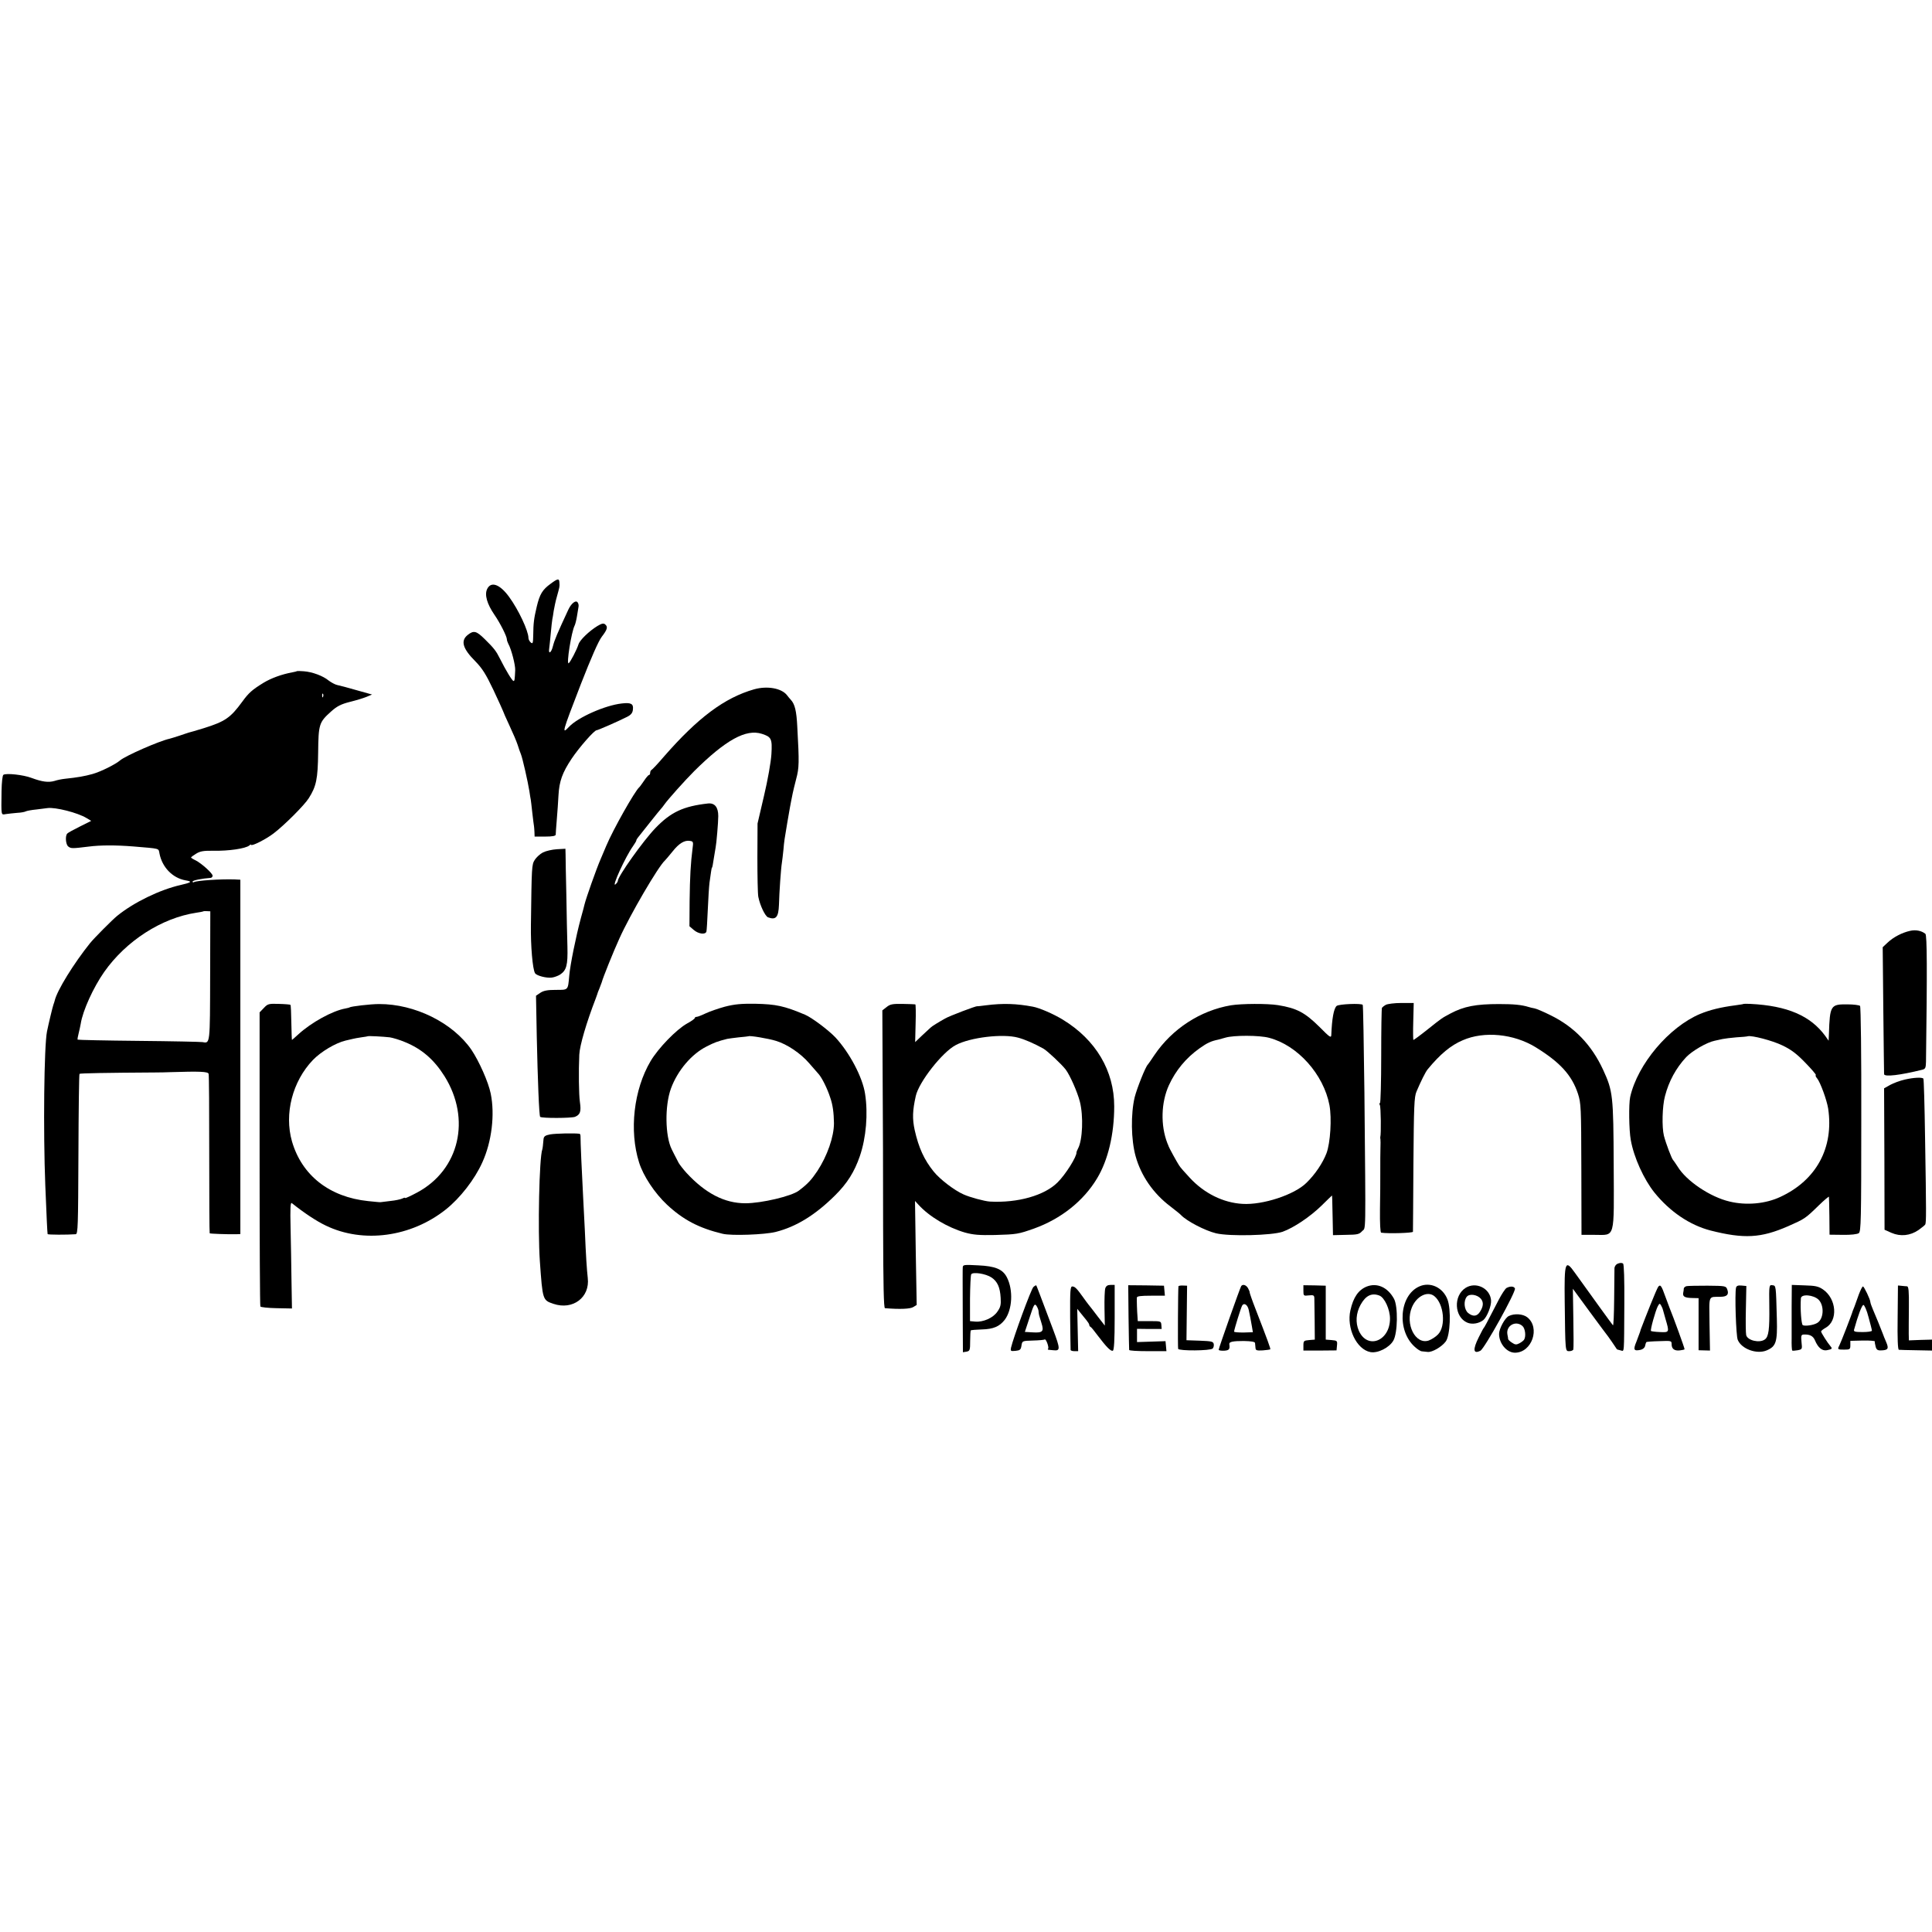 <?xml version="1.0" standalone="no"?>
<!DOCTYPE svg PUBLIC "-//W3C//DTD SVG 20010904//EN"
 "http://www.w3.org/TR/2001/REC-SVG-20010904/DTD/svg10.dtd">
<svg version="1.0" xmlns="http://www.w3.org/2000/svg"
 width="1254pt" height="1254pt" viewBox="0 0 1254 1254"
 preserveAspectRatio="xMidYMid meet">
<g transform="translate(0,1254) scale(0.1,-0.1)"
fill="#000000" stroke="none">
<path d="M3574 8751 c-53 -38 -71 -68 -90 -148 -19 -80 -22 -108 -23 -187 -1
-51 -3 -57 -16 -46 -8 7 -15 20 -15 29 0 46 -65 184 -125 266 -60 83 -118 104
-143 52 -18 -37 -1 -97 47 -167 38 -55 81 -141 81 -160 0 -6 4 -18 9 -28 20
-35 47 -140 45 -173 -3 -62 -4 -69 -11 -69 -8 0 -50 69 -88 145 -25 50 -38 67
-99 127 -54 53 -71 58 -110 27 -48 -38 -33 -89 49 -171 45 -46 69 -84 117
-185 33 -70 61 -132 63 -138 1 -5 20 -48 42 -95 22 -47 46 -103 53 -125 7 -22
16 -49 21 -60 11 -27 45 -178 55 -240 4 -27 8 -52 9 -55 1 -3 5 -41 10 -85 5
-44 10 -83 11 -87 1 -5 2 -21 3 -38 l1 -30 68 0 c48 0 69 4 69 13 0 6 3 50 7
97 4 47 9 118 11 158 5 91 25 147 85 237 48 72 147 185 162 185 8 0 139 57
198 87 26 13 36 26 38 47 5 38 -12 47 -72 40 -109 -12 -284 -90 -342 -151 -50
-53 -46 -40 76 276 68 174 114 279 136 308 37 48 41 65 21 81 -10 8 -22 5 -49
-11 -54 -33 -115 -92 -123 -119 -11 -35 -53 -116 -64 -123 -16 -9 18 205 39
245 4 8 11 35 15 60 4 25 9 52 10 61 2 9 0 21 -5 28 -11 19 -42 -4 -62 -48
-71 -153 -89 -195 -99 -235 -11 -45 -31 -56 -24 -13 2 12 6 56 10 97 4 41 8
82 10 90 2 8 6 33 9 55 4 22 12 63 20 90 19 69 19 67 17 93 -1 29 -10 28 -57
-7z"/>
<path d="M1927 8184 c-1 -2 -15 -5 -30 -8 -66 -12 -136 -37 -187 -68 -73 -45
-95 -64 -138 -123 -76 -104 -111 -128 -248 -171 -49 -15 -93 -28 -99 -29 -5
-2 -32 -10 -60 -20 -27 -9 -57 -18 -65 -20 -68 -15 -284 -110 -320 -140 -30
-26 -126 -74 -180 -89 -51 -14 -94 -22 -180 -31 -19 -2 -49 -8 -67 -14 -39
-11 -79 -6 -149 20 -53 20 -163 32 -182 20 -6 -4 -11 -49 -12 -106 -2 -164 -4
-154 28 -149 15 2 48 6 73 8 25 1 51 6 57 10 6 3 37 9 69 12 32 4 64 8 71 9
51 7 197 -30 254 -65 l30 -18 -74 -37 c-40 -20 -77 -40 -81 -45 -15 -14 -11
-73 7 -85 17 -13 25 -13 131 0 77 10 176 10 290 1 178 -15 163 -11 170 -45 17
-90 85 -160 169 -175 46 -8 41 -13 -31 -30 -136 -31 -305 -113 -413 -201 -32
-26 -149 -144 -175 -176 -106 -132 -215 -308 -230 -374 -1 -5 -5 -17 -8 -25
-5 -13 -31 -121 -42 -175 -19 -94 -25 -646 -11 -1000 8 -199 13 -305 15 -315
1 -5 127 -5 182 -1 15 1 16 51 18 518 1 285 4 520 7 523 5 4 169 7 494 9 30 0
73 1 95 2 192 6 245 4 249 -11 3 -8 4 -244 4 -523 0 -279 1 -509 3 -512 4 -3
114 -7 172 -6 l27 1 0 1150 0 1150 -37 2 c-89 3 -248 -7 -265 -18 -4 -3 -8 -1
-8 4 0 8 61 20 118 24 6 1 12 7 12 14 0 15 -69 78 -109 99 -17 8 -31 17 -31
19 0 3 15 14 33 25 26 16 48 20 112 19 99 -2 208 14 233 34 6 6 12 8 12 5 0
-13 97 36 145 73 70 53 201 184 229 229 49 77 59 125 61 296 2 184 6 197 83
266 39 35 64 48 122 63 41 10 90 25 109 33 l36 15 -100 28 c-55 16 -112 31
-127 34 -14 3 -39 17 -55 29 -36 30 -106 56 -161 60 -23 2 -43 2 -45 1z m170
-166 c-3 -8 -6 -5 -6 6 -1 11 2 17 5 13 3 -3 4 -12 1 -19z m-733 -1811 c-1
-447 0 -440 -49 -431 -13 2 -199 6 -415 8 -215 2 -393 6 -396 8 -2 2 1 20 6
39 5 19 11 48 14 64 13 85 82 236 152 336 142 202 373 351 599 385 22 3 41 7
43 8 1 2 13 3 25 2 l22 -1 -1 -418z"/>
<path d="M4895 8066 c-192 -55 -364 -183 -585 -436 -40 -47 -77 -86 -82 -88
-4 -2 -8 -10 -8 -18 0 -8 -3 -14 -7 -14 -5 0 -19 -17 -33 -38 -14 -20 -27 -39
-31 -42 -29 -25 -170 -275 -214 -380 -15 -36 -31 -74 -36 -85 -28 -64 -95
-254 -105 -295 -2 -8 -12 -49 -24 -90 -32 -119 -69 -302 -75 -371 -9 -98 -5
-94 -87 -94 -55 0 -80 -5 -101 -19 l-28 -19 5 -266 c6 -277 15 -513 22 -520 9
-10 202 -9 226 0 34 14 41 34 32 96 -7 46 -9 202 -4 308 3 60 46 207 107 365
3 8 7 20 9 25 1 6 8 24 15 40 6 17 13 35 15 40 6 26 76 200 114 283 68 152
253 469 296 507 6 6 28 32 49 58 42 53 78 75 113 69 22 -3 23 -7 17 -50 -12
-93 -17 -181 -19 -340 l-1 -164 28 -24 c30 -26 75 -32 82 -11 2 6 6 71 9 142
3 72 8 150 11 175 4 25 8 56 10 70 2 14 4 26 6 28 3 3 5 14 14 72 5 30 9 57
10 60 5 22 17 163 17 203 0 58 -23 86 -66 82 -161 -18 -242 -56 -342 -160 -80
-83 -244 -314 -244 -343 0 -5 -7 -15 -15 -22 -28 -23 65 180 113 247 12 17 22
34 22 37 0 4 4 12 10 19 5 7 40 50 77 97 37 47 70 87 73 90 3 3 13 15 22 28
22 32 134 157 194 217 205 203 336 275 439 242 62 -20 68 -32 62 -132 -3 -51
-24 -169 -48 -270 l-42 -180 -1 -220 c0 -121 2 -236 6 -256 11 -56 44 -125 63
-133 51 -19 68 0 71 81 2 82 13 238 19 273 2 14 7 52 10 84 5 59 7 69 25 176
17 99 20 115 25 140 3 14 7 36 10 50 3 14 13 57 23 95 19 71 20 104 7 337 -5
104 -16 148 -42 176 -7 7 -18 21 -25 30 -35 45 -128 62 -213 38z"/>
<path d="M3524 7007 c-19 -10 -43 -32 -53 -48 -20 -32 -20 -41 -25 -424 -2
-134 11 -287 27 -312 10 -16 74 -33 110 -28 15 2 39 11 52 19 42 28 51 61 48
181 -2 61 -5 211 -7 335 -3 124 -5 242 -5 263 l-1 38 -55 -3 c-31 -2 -71 -11
-91 -21z"/>
<path d="M12397 6498 c-50 -11 -107 -40 -145 -76 l-32 -30 4 -409 c2 -224 5
-411 5 -415 2 -19 104 -7 249 29 19 5 22 12 23 52 8 602 7 820 -4 830 -25 20
-63 28 -100 19z"/>
<path d="M1713 5998 l-28 -29 0 -951 c0 -522 2 -954 5 -958 3 -5 50 -10 105
-11 l100 -2 -3 179 c-1 99 -4 254 -6 347 -3 124 -1 165 8 158 80 -64 160 -117
221 -146 242 -117 553 -75 779 105 92 73 187 195 236 304 62 135 83 312 55
448 -15 75 -76 211 -125 284 -121 176 -368 298 -600 297 -55 0 -183 -15 -192
-22 -2 -2 -14 -4 -27 -7 -83 -15 -220 -90 -305 -168 -22 -20 -40 -36 -41 -36
-1 0 -3 50 -4 112 -1 62 -3 114 -6 116 -2 2 -35 5 -74 6 -66 2 -73 1 -98 -26z
m817 -191 c19 -3 64 -16 99 -31 108 -44 188 -113 256 -221 174 -278 97 -608
-177 -755 -43 -23 -78 -39 -78 -36 0 4 -8 2 -18 -3 -10 -5 -45 -13 -77 -16
-33 -4 -62 -8 -65 -8 -3 -1 -39 3 -80 7 -252 26 -431 167 -495 388 -51 179 3
389 136 528 52 54 148 111 212 126 17 4 39 9 47 11 8 2 33 7 55 10 22 3 41 6
42 7 4 3 100 -2 143 -7z"/>
<path d="M4705 6006 c-44 -12 -101 -32 -126 -44 -25 -12 -51 -22 -57 -22 -7 0
-12 -3 -12 -7 0 -5 -22 -21 -50 -36 -70 -39 -187 -160 -237 -244 -110 -186
-140 -452 -75 -658 27 -87 101 -199 181 -274 105 -98 207 -152 361 -189 56
-14 275 -6 345 12 134 34 257 110 385 237 79 78 126 153 161 255 41 120 54
275 34 404 -16 108 -101 268 -193 367 -47 49 -154 129 -197 147 -136 57 -186
68 -325 71 -91 1 -132 -3 -195 -19z m332 -222 c72 -22 159 -80 215 -145 26
-30 54 -62 62 -71 21 -24 56 -93 75 -153 16 -45 23 -97 24 -165 0 -88 -43
-212 -108 -311 -39 -58 -62 -83 -120 -127 -47 -36 -242 -82 -347 -82 -135 0
-259 64 -382 197 -21 23 -44 53 -51 65 -30 58 -36 69 -45 88 -43 86 -46 283
-5 395 43 117 134 224 232 273 51 26 70 33 133 49 8 2 42 6 75 10 33 3 61 6
63 7 6 6 132 -15 179 -30z"/>
<path d="M5754 6003 l-27 -21 2 -439 c2 -241 3 -675 3 -965 1 -380 4 -528 12
-529 96 -8 164 -5 183 7 l23 14 -6 338 -5 337 23 -25 c69 -76 188 -147 301
-180 55 -15 92 -18 195 -16 142 4 152 6 254 42 175 63 321 179 409 326 71 118
111 286 111 467 0 231 -119 432 -334 563 -59 36 -150 76 -194 84 -107 20 -193
23 -304 9 -30 -4 -56 -7 -57 -6 -8 2 -180 -63 -209 -80 -41 -23 -87 -51 -94
-59 -3 -3 -27 -25 -53 -49 l-47 -45 3 122 c2 67 1 123 -2 123 -3 1 -41 2 -83
3 -65 1 -81 -2 -104 -21z m854 -198 c45 -12 104 -38 164 -71 25 -14 119 -102
145 -136 28 -37 76 -146 92 -208 24 -94 18 -250 -12 -305 -6 -11 -10 -22 -10
-25 3 -26 -71 -144 -123 -195 -84 -84 -258 -134 -439 -124 -34 2 -131 28 -172
47 -59 26 -153 98 -193 148 -62 77 -97 154 -123 269 -16 74 -14 127 7 221 20
91 173 286 260 331 94 50 306 75 404 48z"/>
<path d="M7990 6015 c-200 -34 -382 -153 -497 -323 -21 -32 -40 -59 -43 -62
-15 -14 -70 -153 -85 -211 -26 -109 -24 -276 6 -384 35 -126 114 -241 225
-325 32 -25 64 -50 69 -56 36 -39 157 -102 228 -119 88 -21 362 -14 432 10 72
26 177 96 253 170 36 36 67 65 67 65 2 0 2 -17 5 -156 l2 -101 84 2 c74 1 86
3 105 24 25 27 24 -60 15 900 -4 311 -8 567 -11 569 -11 11 -154 5 -169 -7
-19 -16 -31 -84 -35 -189 -1 -21 -11 -14 -75 51 -96 95 -148 123 -271 143 -69
11 -237 10 -305 -1z m247 -211 c185 -48 354 -237 392 -437 16 -86 6 -245 -19
-312 -24 -63 -74 -138 -131 -193 -78 -77 -282 -144 -414 -136 -125 7 -249 68
-343 170 -31 33 -63 69 -69 80 -14 21 -66 116 -68 124 -1 3 -4 12 -8 20 -45
116 -41 264 10 376 44 96 111 177 198 239 51 36 74 47 122 57 5 1 25 7 47 13
54 16 220 16 283 -1z"/>
<path d="M8995 6018 c-11 -6 -22 -15 -25 -19 -3 -4 -5 -145 -5 -313 0 -168 -4
-306 -8 -306 -5 0 -5 -5 -1 -12 7 -10 9 -192 3 -208 -1 -3 0 -9 1 -15 1 -5 1
-32 0 -60 -1 -58 -1 -50 -1 -157 0 -46 0 -152 -2 -236 -1 -95 2 -153 8 -153
48 -7 205 -2 206 6 0 6 2 204 3 440 3 376 5 435 20 470 28 66 59 129 73 145
81 98 149 155 227 188 139 61 331 42 473 -45 159 -98 235 -181 275 -302 20
-63 21 -85 22 -491 l1 -425 85 0 c136 0 126 -36 124 452 -2 454 -5 481 -69
620 -75 162 -188 279 -342 354 -44 22 -91 42 -103 44 -12 2 -29 6 -38 9 -46
14 -96 19 -192 19 -151 0 -228 -15 -315 -61 -59 -32 -50 -25 -153 -107 -45
-36 -85 -65 -88 -65 -2 0 -3 54 -1 120 l3 120 -81 0 c-44 0 -89 -6 -100 -12z"/>
<path d="M11317 6024 c-1 -2 -25 -5 -52 -9 -99 -13 -166 -30 -230 -56 -202
-85 -406 -326 -454 -539 -10 -46 -8 -216 4 -280 20 -113 85 -255 153 -340 101
-125 230 -212 365 -247 217 -55 327 -49 503 28 108 48 110 48 200 136 35 34
65 59 65 55 1 -4 2 -61 3 -127 l1 -119 87 -1 c52 -1 93 4 103 11 14 11 16 78
16 739 1 422 -3 731 -8 736 -5 5 -42 10 -83 10 -108 1 -113 -7 -119 -191 l-2
-45 -21 30 c-96 132 -247 197 -486 209 -24 1 -44 1 -45 0z m251 -269 c55 -26
92 -53 148 -111 41 -42 73 -79 70 -82 -4 -3 0 -12 8 -21 21 -25 63 -140 72
-196 38 -255 -77 -466 -311 -574 -96 -45 -220 -56 -328 -30 -126 29 -282 134
-338 227 -13 20 -26 39 -29 42 -9 7 -47 108 -60 158 -14 56 -11 192 7 258 25
96 71 181 137 252 39 41 135 97 186 107 14 3 36 8 50 11 14 3 54 8 90 11 36 2
69 5 74 7 26 7 160 -28 224 -59z"/>
<path d="M12364 5533 c-31 -7 -74 -23 -96 -35 l-39 -22 2 -459 1 -459 45 -20
c58 -25 121 -19 175 18 21 15 41 31 44 36 7 12 7 78 -1 563 -3 209 -8 382 -11
384 -9 10 -63 7 -120 -6z"/>
<path d="M3571 5177 c-32 -6 -41 -13 -43 -30 -3 -37 -6 -62 -8 -67 -20 -53
-30 -524 -16 -725 18 -255 18 -254 89 -278 125 -42 237 42 222 168 -6 53 -12
141 -19 310 -4 77 -9 174 -11 215 -8 144 -18 375 -17 393 0 9 -2 17 -6 18 -33
5 -158 2 -191 -4z"/>
<path d="M10503 4339 c-14 -5 -23 -17 -24 -31 0 -13 -1 -103 -2 -200 -1 -98
-4 -175 -8 -170 -5 5 -138 189 -247 341 -63 89 -69 72 -66 -186 4 -331 3 -323
30 -323 12 0 24 5 26 11 2 7 2 98 0 203 l-3 191 110 -150 c61 -83 114 -154
119 -160 6 -8 41 -58 57 -83 1 -1 12 -4 24 -7 25 -5 22 -36 24 302 1 157 -2
256 -8 261 -6 6 -19 6 -32 1z"/>
<path d="M6249 4314 c-1 -21 -1 -49 0 -350 l1 -201 24 4 c21 4 23 10 23 69 0
35 2 66 4 69 3 2 35 5 72 6 75 2 114 19 148 62 50 66 57 194 14 277 -27 52
-75 72 -186 77 -92 5 -99 4 -100 -13z m187 -66 c38 -26 55 -63 59 -132 3 -44
-1 -61 -21 -89 -27 -41 -93 -70 -145 -65 l-33 3 0 146 c1 81 4 152 8 158 11
17 95 4 132 -21z"/>
<path d="M9212 4190 c-130 -58 -147 -287 -29 -392 17 -16 38 -29 46 -29 9 -1
26 -3 38 -4 29 -3 91 33 117 68 29 39 36 208 11 273 -30 78 -112 116 -183 84z
m98 -63 c62 -50 76 -194 24 -248 -15 -16 -42 -33 -61 -40 -86 -28 -154 106
-109 215 30 73 102 109 146 73z"/>
<path d="M6708 4187 c-14 -10 -131 -330 -146 -395 -4 -21 -2 -23 29 -20 29 3
35 7 39 34 5 31 5 31 75 33 38 1 72 4 76 7 9 5 29 -52 22 -60 -4 -3 -2 -6 3
-7 5 0 19 -2 31 -3 46 -5 46 7 -2 135 -92 244 -107 284 -109 286 -1 2 -10 -3
-18 -10z m33 -159 c2 -22 2 -22 19 -76 17 -54 8 -64 -57 -60 l-51 3 31 94 c27
84 32 92 44 76 7 -11 14 -27 14 -37z"/>
<path d="M7174 4178 c-4 -13 -6 -72 -5 -133 l2 -109 -46 59 c-25 33 -51 67
-58 75 -7 8 -23 31 -37 50 -40 56 -53 70 -70 70 -13 0 -15 -26 -14 -202 1
-112 3 -206 3 -210 1 -5 12 -8 25 -8 l24 0 -3 138 -3 137 20 -25 c11 -14 28
-35 39 -48 10 -12 19 -26 19 -31 0 -5 3 -11 8 -13 4 -1 26 -28 48 -58 56 -74
84 -102 97 -97 8 2 12 67 12 215 l0 212 -27 0 c-19 0 -29 -7 -34 -22z"/>
<path d="M7325 3992 c2 -114 3 -210 4 -214 0 -5 55 -8 122 -8 l120 0 -3 33 -3
32 -92 -3 -93 -3 0 43 0 43 80 -1 80 0 -2 26 c-2 25 -3 25 -77 25 l-76 0 -2
30 c-3 34 -5 104 -4 123 1 9 26 12 92 12 l90 0 -3 33 -3 32 -116 2 -116 1 2
-206z"/>
<path d="M7649 4191 c-3 -15 -5 -397 -2 -406 5 -14 209 -13 224 2 6 6 9 19 7
29 -3 17 -15 19 -90 22 l-87 3 2 177 2 177 -27 1 c-16 1 -29 -2 -29 -5z"/>
<path d="M8056 4192 c-8 -13 -146 -403 -146 -413 0 -4 16 -7 35 -6 33 2 39 9
34 43 -2 15 25 20 93 20 51 -1 73 -5 74 -13 1 -7 2 -22 3 -32 1 -16 8 -18 47
-16 25 2 47 5 49 7 3 3 -16 56 -97 265 -22 56 -38 104 -37 105 1 2 -3 13 -10
26 -12 22 -35 29 -45 14z m49 -154 c8 -37 13 -62 21 -109 l6 -36 -61 -2 c-34
0 -61 2 -61 6 1 15 45 158 53 170 12 19 35 4 42 -29z"/>
<path d="M8460 4163 c0 -34 1 -35 35 -31 30 3 35 1 36 -17 0 -11 1 -76 2 -145
l1 -125 -37 -3 c-34 -3 -37 -5 -37 -36 l0 -32 108 0 107 1 3 32 c3 30 1 32
-35 35 l-38 3 0 175 0 175 -72 2 -73 1 0 -35z"/>
<path d="M8870 4189 c-53 -22 -86 -69 -105 -154 -26 -115 40 -254 130 -271 48
-9 123 29 149 75 28 49 31 221 4 271 -41 75 -110 106 -178 79z m83 -58 c34
-13 69 -90 69 -150 0 -145 -146 -203 -202 -79 -23 53 -19 114 11 169 33 60 72
79 122 60z"/>
<path d="M9513 4181 c-81 -51 -74 -190 11 -226 31 -13 75 -6 104 17 24 20 53
93 50 128 -6 78 -98 123 -165 81z m99 -71 c19 -23 16 -51 -7 -86 -19 -29 -45
-31 -76 -6 -26 22 -31 79 -8 106 18 21 68 13 91 -14z"/>
<path d="M10763 4188 c-5 -7 -28 -60 -51 -118 -23 -58 -47 -118 -53 -135 -7
-16 -13 -34 -14 -40 -2 -5 -12 -33 -23 -62 -23 -55 -18 -64 28 -54 15 4 26 14
28 26 2 11 6 22 8 24 2 2 39 5 84 6 78 3 80 3 80 -20 0 -30 18 -44 53 -40 16
2 30 5 31 7 3 2 -76 218 -97 268 -3 8 -16 42 -28 75 -25 71 -32 80 -46 63z
m31 -151 c2 -7 9 -32 16 -57 26 -88 26 -89 -36 -86 -30 1 -56 5 -58 7 -6 6 29
131 44 160 11 20 13 21 22 5 6 -10 11 -23 12 -29z"/>
<path d="M10947 4192 c-9 -2 -17 -9 -18 -15 0 -7 -2 -20 -4 -29 -4 -24 11 -32
60 -33 l40 -1 0 -169 0 -169 37 -1 37 -1 -3 173 c-2 194 -11 174 74 176 41 1
53 16 41 48 -8 22 -12 23 -128 24 -65 0 -127 -1 -136 -3z"/>
<path d="M11268 4182 c-9 -41 0 -312 11 -338 24 -60 124 -96 188 -69 61 26 70
54 66 205 -6 220 -5 215 -29 218 -21 3 -22 1 -20 -135 2 -153 -4 -199 -29
-217 -34 -25 -112 -7 -121 28 -3 12 -4 89 -2 171 l3 148 -32 3 c-22 2 -32 -2
-35 -14z"/>
<path d="M11629 4062 c0 -75 0 -170 0 -210 -1 -41 1 -76 4 -78 2 -2 18 -1 35
2 30 6 30 7 25 53 -4 41 -2 48 14 49 39 2 61 -9 73 -37 20 -48 46 -70 77 -65
35 7 38 10 24 26 -19 22 -61 88 -61 96 0 4 14 15 30 24 81 46 71 188 -18 249
-30 20 -49 24 -119 26 l-83 3 -1 -138z m175 42 c39 -40 33 -129 -11 -152 -25
-14 -78 -21 -92 -13 -9 6 -17 106 -12 174 2 30 82 23 115 -9z"/>
<path d="M12319 4196 c0 -1 -1 -94 -2 -208 -2 -135 1 -208 8 -209 5 -1 56 -2
113 -3 l102 -2 0 36 0 35 -75 -2 -75 -3 -1 43 c0 23 0 102 1 175 1 102 -2 132
-12 133 -7 0 -23 2 -35 3 -13 2 -23 2 -24 2z"/>
<path d="M9778 4180 c-9 -6 -32 -41 -51 -78 -81 -157 -92 -177 -97 -182 -3 -3
-17 -30 -32 -60 -40 -80 -36 -111 11 -87 27 14 232 384 224 404 -6 15 -31 16
-55 3z"/>
<path d="M12065 4138 c-10 -29 -23 -64 -28 -78 -6 -14 -11 -27 -12 -30 -3 -15
-78 -208 -86 -222 -14 -27 -12 -28 31 -28 37 0 40 2 40 29 l0 28 80 2 c44 1
80 -2 79 -6 -1 -4 1 -19 5 -33 5 -20 13 -26 34 -25 47 1 53 11 35 53 -9 20
-19 46 -23 57 -14 36 -43 109 -62 152 -10 23 -18 46 -18 51 0 17 -41 102 -48
102 -5 0 -16 -24 -27 -52z m63 -147 c12 -43 22 -83 22 -88 0 -5 -27 -9 -60 -9
-50 0 -59 3 -56 15 26 94 51 161 61 161 6 0 22 -35 33 -79z"/>
<path d="M9793 3998 c-25 -12 -63 -82 -63 -116 0 -63 50 -122 103 -122 110 0
166 162 80 230 -28 22 -84 26 -120 8z m89 -65 c18 -16 24 -68 10 -89 -4 -6
-17 -16 -30 -23 -19 -10 -28 -10 -48 4 -13 8 -24 19 -25 23 0 4 -2 18 -5 31
-10 57 55 93 98 54z"/>
</g>
</svg>
